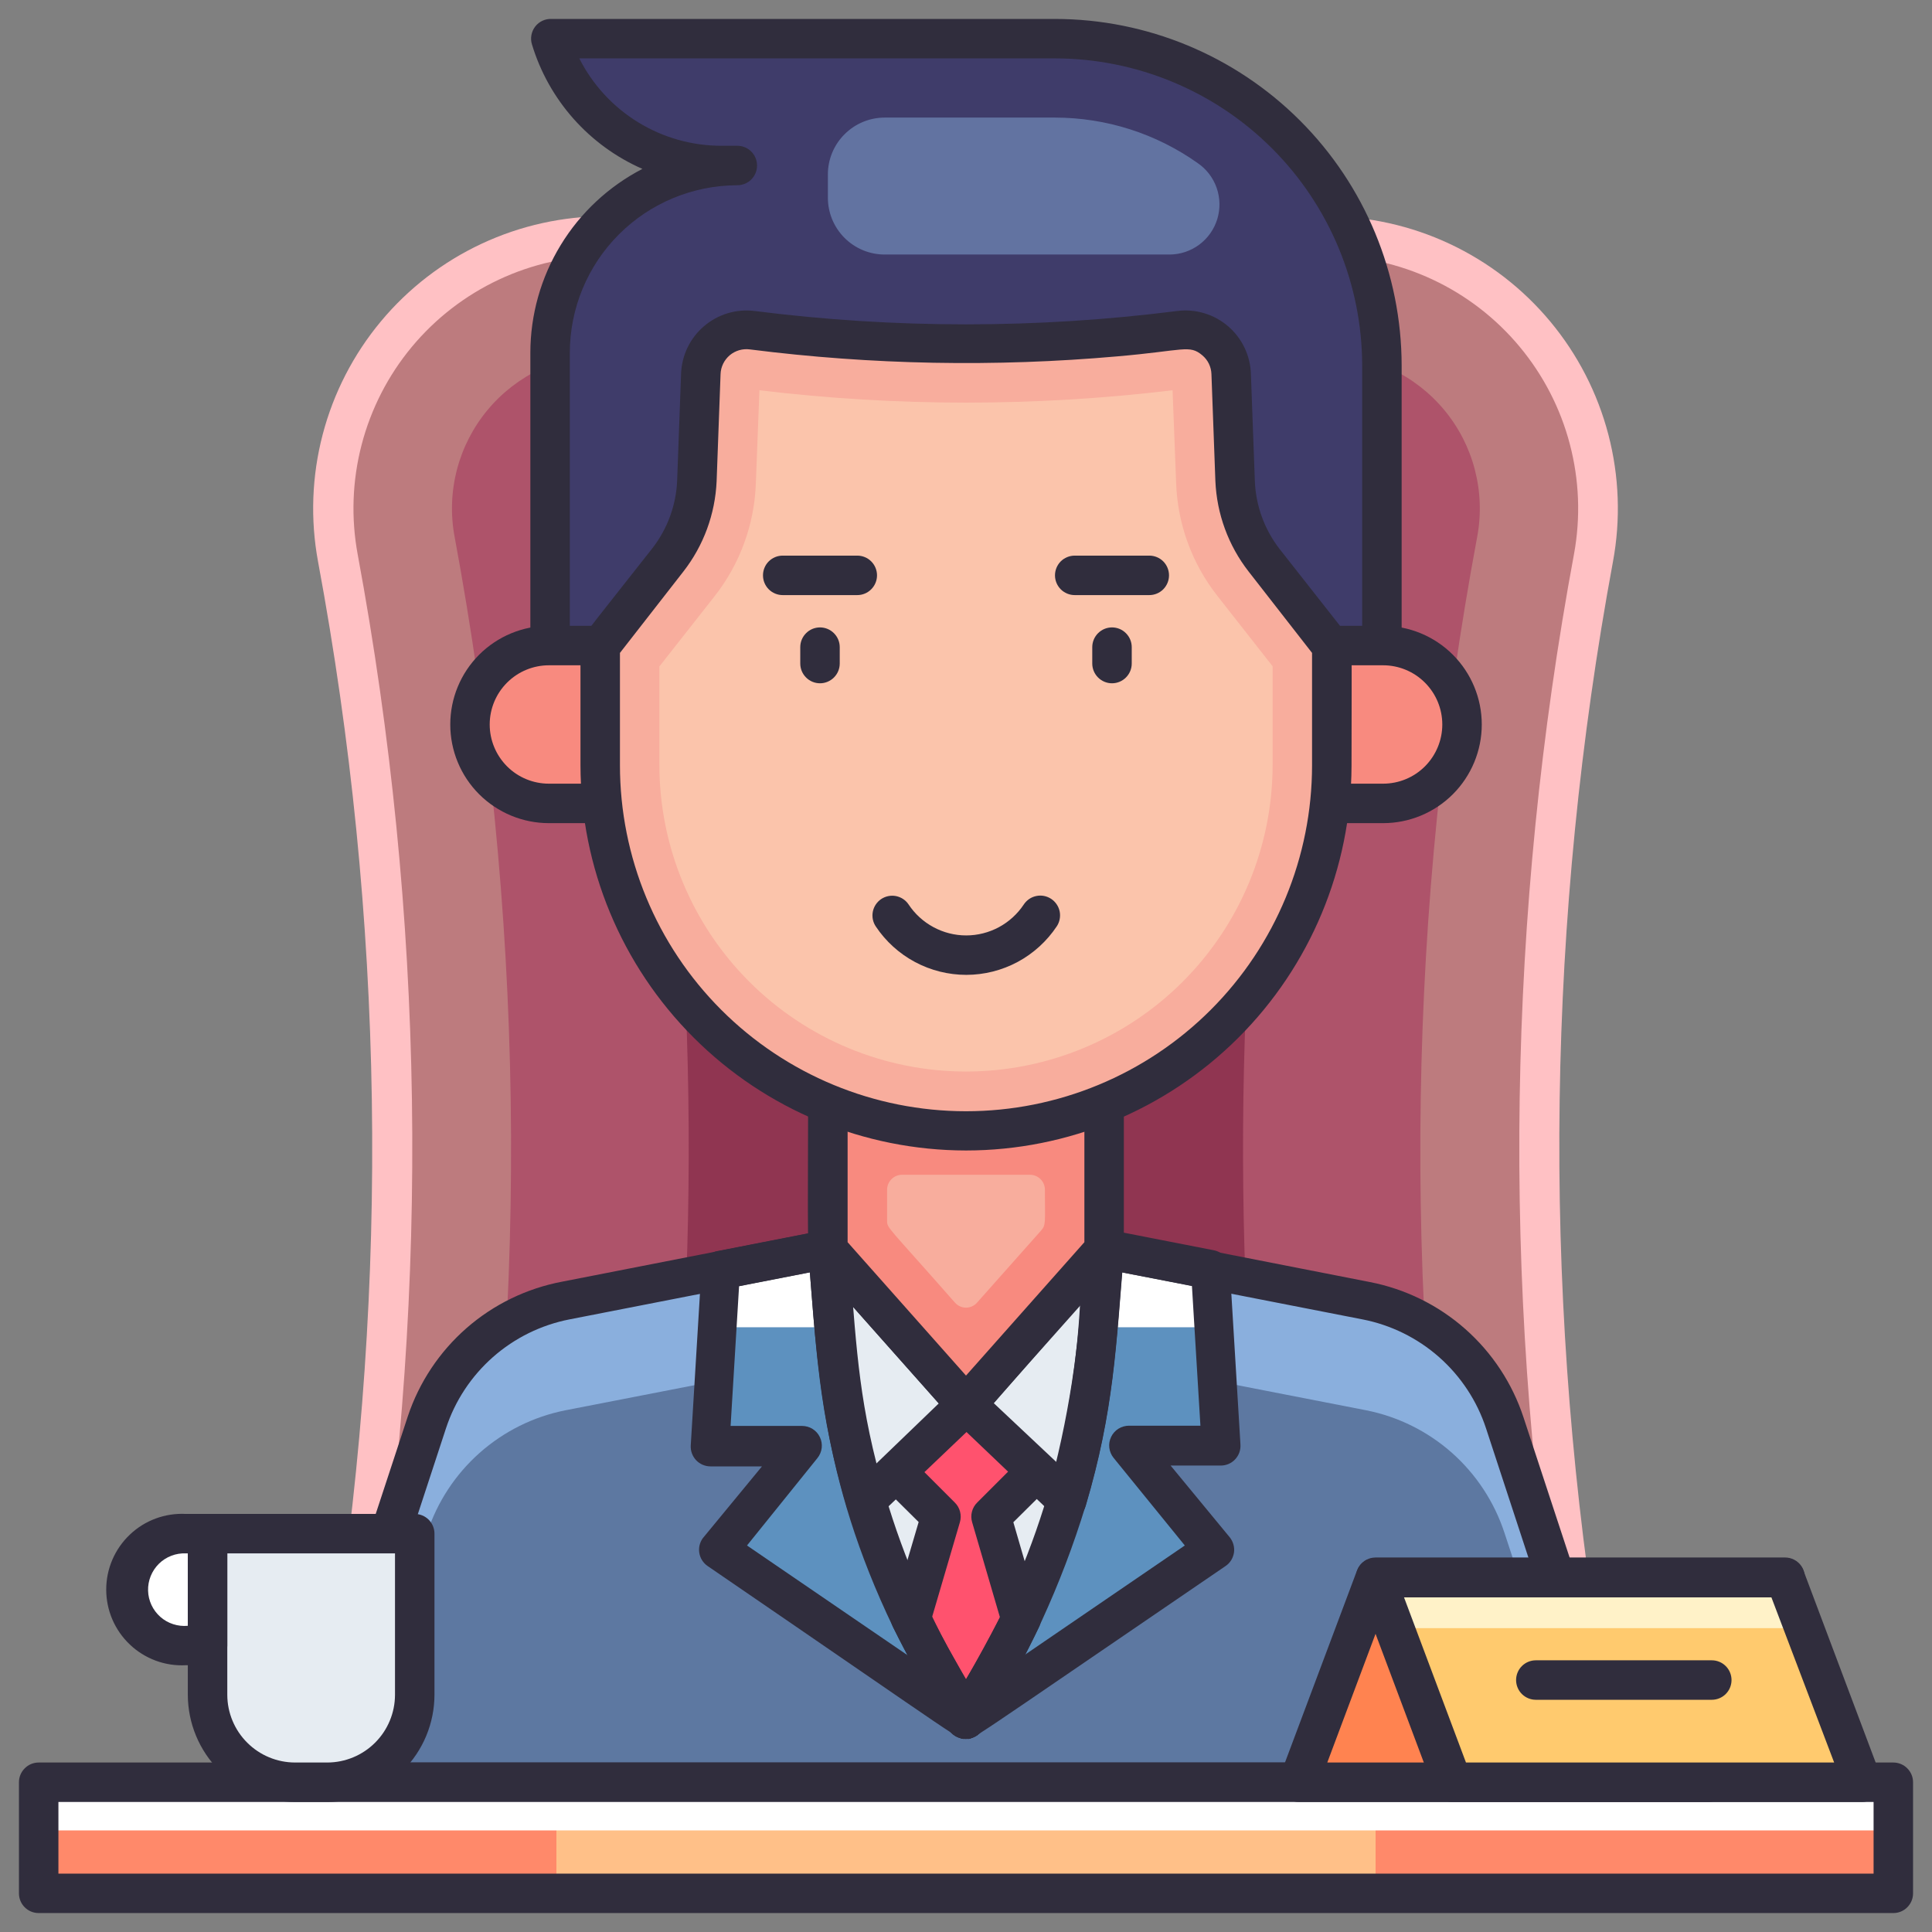 <svg width="51" height="51" viewBox="0 0 51 51" fill="none" xmlns="http://www.w3.org/2000/svg">
<rect x="0" y="0" width="51" height="51" fill="#808080" stroke="none"/>
<g clip-path="url(#clip0_758_6516)">
<path d="M34.995 6.23H16C14.944 6.23 13.902 6.463 12.947 6.912C11.991 7.36 11.146 8.014 10.471 8.825C9.796 9.637 9.308 10.587 9.041 11.608C8.774 12.629 8.735 13.697 8.927 14.735C10.675 24.18 10.819 33.851 9.354 43.344L8.781 47.047H42.198L41.646 43.344C40.183 33.851 40.333 24.178 42.089 14.735C42.282 13.695 42.243 12.625 41.975 11.602C41.708 10.579 41.218 9.627 40.54 8.815C39.863 8.003 39.015 7.35 38.056 6.903C37.098 6.456 36.052 6.226 34.995 6.23Z" fill="#BD7B7E"/>
<path d="M12.443 43.922C13.976 34.05 13.826 23.989 12 14.167C11.89 13.58 11.912 12.976 12.062 12.398C12.213 11.819 12.489 11.281 12.871 10.822C13.252 10.363 13.731 9.993 14.272 9.739C14.812 9.486 15.403 9.354 16 9.354H34.995C35.592 9.354 36.182 9.486 36.723 9.739C37.264 9.993 37.742 10.363 38.124 10.822C38.506 11.281 38.782 11.819 38.932 12.398C39.083 12.976 39.104 13.58 38.995 14.167C37.166 23.955 37.006 33.982 38.521 43.823C38.562 43.98 40.557 43.922 12.443 43.922Z" fill="#AE536A"/>
<path d="M17.75 39.235C18.562 30.831 18.224 22.355 16.745 14.042H34.25C32.772 22.355 32.432 30.83 33.24 39.235H17.75Z" fill="#903551"/>
<path d="M42.198 47.567H8.797C8.721 47.568 8.647 47.553 8.578 47.522C8.509 47.491 8.448 47.445 8.398 47.388C8.348 47.331 8.312 47.264 8.291 47.192C8.27 47.119 8.265 47.043 8.276 46.968L8.833 43.265C10.29 33.829 10.142 24.215 8.396 14.828C8.189 13.713 8.231 12.566 8.518 11.47C8.805 10.373 9.33 9.353 10.056 8.482C10.782 7.611 11.691 6.911 12.718 6.432C13.746 5.952 14.866 5.705 16 5.708H34.995C36.127 5.708 37.245 5.957 38.27 6.438C39.295 6.919 40.201 7.619 40.925 8.49C41.649 9.36 42.172 10.379 42.458 11.475C42.743 12.57 42.785 13.715 42.578 14.828C40.84 24.216 40.701 33.831 42.167 43.265L42.688 46.968C42.699 47.041 42.694 47.114 42.675 47.184C42.656 47.255 42.622 47.32 42.576 47.377C42.53 47.433 42.472 47.479 42.407 47.512C42.342 47.545 42.271 47.564 42.198 47.567ZM9.385 46.526H41.589L41.109 43.401C39.636 33.849 39.786 24.116 41.552 14.614C41.727 13.653 41.688 12.666 41.439 11.722C41.191 10.777 40.737 9.899 40.112 9.149C39.487 8.399 38.704 7.795 37.82 7.381C36.936 6.966 35.971 6.751 34.995 6.75H16C15.021 6.75 14.054 6.966 13.167 7.382C12.281 7.798 11.497 8.404 10.871 9.157C10.245 9.91 9.793 10.792 9.546 11.74C9.299 12.687 9.264 13.678 9.443 14.64C11.206 24.143 11.352 33.875 9.875 43.427L9.385 46.526Z" fill="#FFC1C4"/>
<path d="M21.854 32.969L19.036 33.516L18.755 38.167L21.193 38.156L18.958 40.906L25.495 45.38L21.854 32.969Z" fill="#5D78A1"/>
<path d="M29.141 32.969L31.958 33.516L32.24 38.167L29.802 38.156L32.036 40.906L25.495 45.38L29.141 32.969Z" fill="#5D78A1"/>
<path d="M42.839 47.047H8.161L11.286 37.547C11.552 36.733 12.03 36.005 12.671 35.437C13.312 34.87 14.092 34.483 14.932 34.318L21.854 32.964H29.146L36.068 34.318C36.908 34.483 37.688 34.87 38.329 35.437C38.97 36.005 39.448 36.733 39.714 37.547L42.839 47.047Z" fill="#8AAFDD"/>
<path d="M41.88 47.047H9.12L11.276 40.463C11.542 39.649 12.02 38.921 12.661 38.352C13.302 37.784 14.082 37.396 14.922 37.229L21.854 35.88H29.146L36.068 37.229C36.908 37.396 37.688 37.784 38.329 38.352C38.969 38.921 39.447 39.649 39.714 40.463L41.88 47.047Z" fill="#5D78A1"/>
<path d="M21.854 32.969L19.036 33.516L18.755 38.167L21.193 38.156L18.958 40.906L25.495 45.38L21.854 32.969Z" fill="#5D91BF"/>
<path d="M22.458 35.036L21.854 32.969L19.036 33.516L18.943 35.036H22.458Z" fill="white"/>
<path d="M25.5 45.901C25.26 45.901 25.786 46.204 18.672 41.334C18.616 41.294 18.568 41.243 18.532 41.185C18.496 41.127 18.471 41.062 18.46 40.994C18.449 40.926 18.451 40.857 18.467 40.79C18.483 40.723 18.512 40.66 18.552 40.605L20.114 38.709H18.755C18.684 38.709 18.614 38.694 18.548 38.666C18.483 38.638 18.424 38.597 18.375 38.545C18.327 38.494 18.289 38.432 18.265 38.366C18.24 38.299 18.23 38.228 18.234 38.157L18.516 33.506C18.523 33.391 18.567 33.282 18.642 33.195C18.718 33.109 18.82 33.049 18.932 33.026L21.755 32.474C21.883 32.45 22.014 32.473 22.125 32.541C22.236 32.608 22.318 32.715 22.354 32.839L26 45.256C26.019 45.332 26.02 45.411 26.004 45.488C25.988 45.565 25.954 45.637 25.906 45.7C25.858 45.762 25.797 45.812 25.726 45.847C25.656 45.882 25.578 45.901 25.5 45.901ZM19.719 40.797L24.588 44.125L21.463 33.568L19.51 33.948L19.286 37.641H21.172C21.27 37.641 21.367 37.668 21.451 37.721C21.534 37.773 21.601 37.848 21.643 37.937C21.686 38.026 21.702 38.125 21.691 38.223C21.679 38.321 21.64 38.413 21.578 38.49L19.719 40.797Z" fill="#302D3D"/>
<path d="M29.141 32.969L31.958 33.516L32.24 38.167L29.802 38.156L32.036 40.906L25.495 45.38L29.141 32.969Z" fill="#5D91BF"/>
<path d="M32.052 35.036L31.958 33.516L29.141 32.969L28.531 35.036H32.052Z" fill="white"/>
<path d="M25.5 45.901C25.417 45.904 25.335 45.888 25.26 45.853C25.185 45.818 25.119 45.766 25.069 45.701C25.018 45.636 24.983 45.56 24.968 45.478C24.952 45.397 24.956 45.313 24.979 45.234L28.625 32.818C28.662 32.693 28.743 32.587 28.854 32.519C28.965 32.452 29.097 32.428 29.224 32.453L32.047 33.005C32.16 33.028 32.261 33.087 32.337 33.174C32.412 33.26 32.457 33.37 32.464 33.484L32.745 38.135C32.749 38.206 32.739 38.277 32.715 38.344C32.69 38.411 32.653 38.472 32.604 38.524C32.555 38.576 32.496 38.617 32.431 38.645C32.365 38.673 32.295 38.687 32.224 38.687H30.901L32.464 40.583C32.508 40.639 32.541 40.703 32.56 40.772C32.579 40.841 32.584 40.914 32.574 40.984C32.563 41.055 32.538 41.123 32.501 41.184C32.463 41.245 32.413 41.298 32.354 41.338C25.198 46.218 25.729 45.901 25.5 45.901ZM29.511 33.568L26.406 44.125L31.276 40.797L29.396 38.484C29.334 38.408 29.295 38.315 29.283 38.217C29.271 38.119 29.288 38.02 29.331 37.931C29.373 37.842 29.44 37.767 29.523 37.715C29.607 37.663 29.704 37.635 29.802 37.635H31.688L31.464 33.943L29.511 33.568Z" fill="#302D3D"/>
<path d="M42.839 47.568H8.161C8.077 47.572 7.993 47.556 7.916 47.52C7.84 47.485 7.773 47.431 7.722 47.364C7.67 47.297 7.636 47.218 7.622 47.135C7.608 47.051 7.614 46.966 7.641 46.886L10.766 37.386C11.067 36.485 11.602 35.682 12.317 35.057C13.032 34.433 13.901 34.011 14.833 33.834L21.755 32.479C21.828 32.479 21.333 32.479 29.146 32.479C29.224 32.479 28.781 32.396 36.167 33.844C37.099 34.026 37.967 34.453 38.679 35.082C39.391 35.711 39.923 36.519 40.219 37.422L43.344 46.922C43.363 46.999 43.364 47.079 43.347 47.156C43.331 47.233 43.297 47.306 43.248 47.368C43.2 47.43 43.138 47.481 43.066 47.515C42.995 47.55 42.917 47.568 42.839 47.568ZM8.88 46.526H42.12L39.229 37.709C38.991 36.981 38.562 36.331 37.988 35.824C37.414 35.318 36.715 34.974 35.964 34.828L29.094 33.485H21.906L15.036 34.828C14.285 34.974 13.586 35.318 13.012 35.824C12.438 36.331 12.009 36.981 11.771 37.709L8.88 46.526Z" fill="#302D3D"/>
<path d="M29.146 32.964C28.943 35.474 28.886 37.13 28.156 39.605C27.531 41.639 26.638 43.582 25.5 45.38C24.367 43.579 23.474 41.637 22.844 39.605C22.12 37.151 22.068 35.578 21.854 32.964H29.146Z" fill="#E6ECF2"/>
<path d="M26.162 40.031L26.953 42.734C26.542 43.557 26.261 44.041 25.5 45.38C24.729 44.015 24.458 43.552 24.052 42.729L24.844 40.026L22.948 38.14L25.5 35.583L28.057 38.14L26.162 40.031Z" fill="#FF526E"/>
<path d="M25.042 45.636C24.25 44.235 24 43.808 23.578 42.959C23.464 42.714 23.479 42.823 24.25 40.178L22.578 38.521C22.481 38.424 22.427 38.292 22.427 38.154C22.427 38.017 22.481 37.885 22.578 37.787L25.136 35.23C25.233 35.133 25.365 35.078 25.503 35.078C25.64 35.078 25.772 35.133 25.87 35.23L28.427 37.787C28.524 37.885 28.579 38.017 28.579 38.154C28.579 38.292 28.524 38.424 28.427 38.521L26.75 40.183C27.5 42.787 27.537 42.719 27.422 42.964C27.011 43.818 26.688 44.349 25.948 45.641C25.902 45.721 25.836 45.787 25.756 45.833C25.676 45.879 25.585 45.903 25.493 45.903C25.401 45.902 25.311 45.877 25.232 45.83C25.152 45.783 25.087 45.716 25.042 45.636ZM24.604 42.688C24.917 43.323 25.125 43.662 25.5 44.334C25.86 43.703 26.083 43.292 26.396 42.693L25.662 40.183C25.635 40.092 25.633 39.995 25.657 39.903C25.681 39.812 25.729 39.728 25.797 39.662L27.323 38.136L25.5 36.323L23.682 38.141L25.203 39.662C25.271 39.728 25.32 39.812 25.343 39.903C25.367 39.995 25.366 40.092 25.339 40.183L24.604 42.688Z" fill="#302D3D"/>
<path d="M25.5 37.073C22.667 39.797 22.896 39.605 22.844 39.605C22.12 37.151 22.068 35.578 21.854 32.964L25.5 37.073Z" fill="#E6ECF2"/>
<path d="M29.146 32.964C28.943 35.474 28.885 37.13 28.156 39.605L25.5 37.073L29.146 32.964Z" fill="#E6ECF2"/>
<path d="M49.979 47.047H1.021V49.979H49.979V47.047Z" fill="#FF896A"/>
<path d="M36.312 47.047H14.688V49.979H36.312V47.047Z" fill="#FFC088"/>
<path d="M49.979 47.047H1.021V48.318H49.979V47.047Z" fill="white"/>
<path d="M25.042 45.635C24.25 44.234 24 43.807 23.578 42.958C21.672 38.995 21.578 36.015 21.333 33.01C21.327 32.938 21.335 32.865 21.359 32.796C21.382 32.728 21.419 32.665 21.468 32.611C21.517 32.558 21.577 32.515 21.643 32.486C21.71 32.457 21.782 32.442 21.854 32.442H29.146C29.218 32.442 29.29 32.457 29.357 32.486C29.423 32.515 29.483 32.558 29.532 32.611C29.581 32.665 29.618 32.728 29.641 32.796C29.665 32.865 29.673 32.938 29.667 33.01C29.458 35.531 29.401 37.234 28.656 39.75C28.021 41.826 27.11 43.807 25.948 45.64C25.902 45.72 25.836 45.786 25.756 45.832C25.676 45.878 25.585 45.902 25.493 45.902C25.401 45.901 25.311 45.876 25.232 45.829C25.152 45.783 25.087 45.715 25.042 45.635ZM22.438 33.484C22.62 35.672 22.677 37.13 23.365 39.458C23.867 41.165 24.584 42.802 25.5 44.328C26.425 42.804 27.15 41.167 27.656 39.458C28.197 37.51 28.508 35.505 28.583 33.484H22.438Z" fill="#302D3D"/>
<path d="M22.344 39.75C21.604 37.245 21.547 35.635 21.333 33.01C21.324 32.902 21.35 32.793 21.406 32.7C21.462 32.606 21.546 32.533 21.646 32.49C21.746 32.447 21.857 32.436 21.964 32.459C22.07 32.483 22.167 32.539 22.239 32.62L25.885 36.724C25.979 36.821 26.032 36.951 26.032 37.086C26.032 37.221 25.979 37.351 25.885 37.448L23.229 39.979C23.165 40.047 23.084 40.097 22.994 40.123C22.904 40.149 22.809 40.151 22.718 40.127C22.628 40.104 22.545 40.056 22.479 39.99C22.413 39.924 22.366 39.841 22.344 39.75ZM22.5 34.479C22.573 35.885 22.781 37.28 23.12 38.646L24.781 37.047L22.5 34.479Z" fill="#302D3D"/>
<path d="M27.797 39.979L25.141 37.447C25.043 37.354 24.986 37.226 24.981 37.091C24.976 36.956 25.024 36.824 25.114 36.724L28.76 32.619C28.833 32.536 28.93 32.478 29.037 32.453C29.145 32.429 29.257 32.439 29.358 32.483C29.46 32.526 29.545 32.6 29.601 32.695C29.657 32.79 29.682 32.9 29.672 33.01C29.463 35.531 29.406 37.234 28.661 39.75C28.637 39.836 28.59 39.915 28.525 39.978C28.461 40.041 28.381 40.087 28.294 40.11C28.207 40.133 28.115 40.133 28.028 40.11C27.941 40.087 27.861 40.042 27.797 39.979ZM26.234 37.041L27.896 38.604C28.227 37.236 28.433 35.842 28.51 34.437L26.234 37.041Z" fill="#302D3D"/>
<path d="M49.979 50.5H1.021C0.883 50.5 0.75 50.446 0.653 50.348C0.555 50.25 0.5 50.118 0.5 49.98V47.047C0.5 46.909 0.555 46.777 0.653 46.679C0.75 46.581 0.883 46.526 1.021 46.526H49.979C50.117 46.526 50.25 46.581 50.347 46.679C50.445 46.777 50.5 46.909 50.5 47.047V49.98C50.5 50.118 50.445 50.25 50.347 50.348C50.25 50.446 50.117 50.5 49.979 50.5ZM1.542 49.459H49.458V47.568H1.542V49.459Z" fill="#302D3D"/>
<path d="M5.479 40.484H10.948V44.74C10.948 45.353 10.704 45.941 10.271 46.375C9.837 46.808 9.249 47.052 8.636 47.052H7.792C7.178 47.052 6.59 46.808 6.157 46.375C5.723 45.941 5.479 45.353 5.479 44.74V40.484Z" fill="#E6ECF2"/>
<path d="M4.906 43.437H5.479V40.484H4.906C4.705 40.472 4.503 40.501 4.314 40.57C4.124 40.639 3.951 40.746 3.804 40.884C3.657 41.022 3.54 41.189 3.461 41.374C3.381 41.559 3.339 41.759 3.339 41.961C3.339 42.162 3.381 42.362 3.461 42.547C3.54 42.732 3.657 42.899 3.804 43.037C3.951 43.175 4.124 43.282 4.314 43.351C4.503 43.42 4.705 43.449 4.906 43.437Z" fill="white"/>
<path d="M5.479 43.958H4.906C4.635 43.972 4.364 43.931 4.11 43.837C3.856 43.742 3.623 43.598 3.427 43.411C3.23 43.224 3.073 42.999 2.966 42.75C2.859 42.501 2.804 42.232 2.804 41.961C2.804 41.69 2.859 41.421 2.966 41.172C3.073 40.923 3.23 40.698 3.427 40.511C3.623 40.324 3.856 40.179 4.11 40.085C4.364 39.991 4.635 39.95 4.906 39.964H5.479C5.617 39.964 5.75 40.018 5.847 40.116C5.945 40.214 6 40.346 6 40.484V43.438C6 43.576 5.945 43.708 5.847 43.806C5.75 43.904 5.617 43.958 5.479 43.958ZM4.906 41.005C4.775 41 4.644 41.021 4.521 41.069C4.399 41.116 4.287 41.188 4.194 41.28C4.1 41.373 4.027 41.483 3.978 41.605C3.929 41.727 3.905 41.858 3.909 41.989C3.912 42.12 3.943 42.249 3.998 42.368C4.054 42.487 4.134 42.594 4.232 42.681C4.33 42.768 4.446 42.834 4.571 42.874C4.696 42.915 4.828 42.929 4.958 42.917V41.005H4.906Z" fill="#302D3D"/>
<path d="M8.641 47.568H7.792C7.041 47.568 6.321 47.27 5.79 46.74C5.259 46.21 4.96 45.49 4.958 44.74V40.485C4.958 40.347 5.013 40.214 5.111 40.116C5.208 40.019 5.341 39.964 5.479 39.964H10.948C11.086 39.964 11.218 40.019 11.316 40.116C11.414 40.214 11.469 40.347 11.469 40.485V44.74C11.467 45.49 11.169 46.208 10.639 46.738C10.109 47.268 9.39 47.567 8.641 47.568ZM6 41.005V44.74C6.001 45.214 6.191 45.669 6.527 46.003C6.862 46.338 7.317 46.526 7.792 46.526H8.641C9.114 46.525 9.568 46.336 9.902 46.002C10.237 45.667 10.426 45.213 10.427 44.74V41.005H6Z" fill="#302D3D"/>
<path d="M36.312 41.645H47.12L45.094 47.047H34.286L36.312 41.645Z" fill="#FF8350"/>
<path d="M45.094 47.567H34.287C34.201 47.568 34.117 47.548 34.041 47.509C33.965 47.469 33.9 47.412 33.851 47.341C33.803 47.271 33.773 47.189 33.763 47.104C33.754 47.019 33.765 46.933 33.797 46.854L35.823 41.453C35.86 41.353 35.927 41.267 36.015 41.207C36.102 41.146 36.206 41.114 36.313 41.114H47.12C47.204 41.114 47.287 41.134 47.362 41.173C47.437 41.212 47.501 41.268 47.549 41.337C47.597 41.407 47.628 41.486 47.638 41.57C47.649 41.654 47.639 41.739 47.609 41.817L45.583 47.229C45.546 47.328 45.479 47.414 45.392 47.475C45.304 47.535 45.2 47.568 45.094 47.567ZM35.037 46.526H44.734L46.37 42.166H36.672L35.037 46.526Z" fill="#302D3D"/>
<path d="M47.12 41.645H36.312L38.339 47.047H49.146L47.12 41.645Z" fill="#FFCA6E"/>
<path d="M47.62 42.979L47.12 41.645H36.312L36.812 42.979H47.62Z" fill="#FFF2C8"/>
<path d="M49.146 47.568H38.339C38.232 47.568 38.128 47.536 38.041 47.475C37.953 47.415 37.886 47.329 37.849 47.229L35.823 41.828C35.794 41.749 35.784 41.664 35.794 41.581C35.805 41.497 35.835 41.417 35.883 41.348C35.932 41.279 35.996 41.223 36.071 41.184C36.145 41.145 36.228 41.125 36.313 41.125H47.12C47.226 41.125 47.33 41.157 47.418 41.217C47.505 41.278 47.572 41.364 47.609 41.464L49.636 46.854C49.667 46.934 49.679 47.02 49.669 47.105C49.66 47.19 49.63 47.271 49.581 47.342C49.533 47.412 49.468 47.47 49.392 47.509C49.316 47.548 49.231 47.569 49.146 47.568ZM38.698 46.526H48.417L46.761 42.167H37.063L38.698 46.526Z" fill="#302D3D"/>
<path d="M45.187 44.87H40.542C40.404 44.87 40.271 44.815 40.173 44.717C40.076 44.62 40.021 44.487 40.021 44.349C40.021 44.211 40.076 44.078 40.173 43.981C40.271 43.883 40.404 43.828 40.542 43.828H45.187C45.326 43.828 45.458 43.883 45.556 43.981C45.653 44.078 45.708 44.211 45.708 44.349C45.708 44.487 45.653 44.62 45.556 44.717C45.458 44.815 45.326 44.87 45.187 44.87Z" fill="#302D3D"/>
<path d="M29.146 32.964V27.698H21.854V32.964L25.5 37.073L29.146 32.964Z" fill="#F88A7F"/>
<path d="M23.417 32.224V31.401C23.418 31.298 23.46 31.2 23.533 31.127C23.606 31.054 23.704 31.012 23.807 31.011H27.193C27.296 31.012 27.395 31.054 27.468 31.127C27.541 31.2 27.582 31.298 27.583 31.401C27.583 32.255 27.615 32.334 27.485 32.48L25.792 34.386C25.756 34.428 25.711 34.461 25.66 34.484C25.61 34.507 25.555 34.519 25.5 34.519C25.445 34.519 25.39 34.507 25.34 34.484C25.289 34.461 25.245 34.428 25.208 34.386C23.417 32.349 23.417 32.427 23.417 32.224Z" fill="#F8AD9D"/>
<path d="M25.109 37.416L21.463 33.307C21.281 33.104 21.333 33.364 21.333 27.698C21.333 27.559 21.388 27.427 21.486 27.329C21.584 27.232 21.716 27.177 21.854 27.177H29.146C29.284 27.177 29.416 27.232 29.514 27.329C29.612 27.427 29.667 27.559 29.667 27.698V32.963C29.667 33.245 29.833 32.963 25.891 37.416C25.842 37.472 25.782 37.516 25.714 37.547C25.647 37.577 25.574 37.593 25.5 37.593C25.426 37.593 25.353 37.577 25.286 37.547C25.218 37.516 25.158 37.472 25.109 37.416ZM22.375 32.791L25.5 36.312L28.625 32.791V28.218H22.375V32.791Z" fill="#302D3D"/>
<path d="M14.521 1.021C14.82 1.99 15.422 2.838 16.238 3.441C17.055 4.044 18.043 4.369 19.057 4.369H19.463C18.153 4.369 16.895 4.89 15.968 5.817C15.041 6.744 14.521 8.001 14.521 9.312V17.057H36.479V9.651C36.479 7.362 35.57 5.167 33.951 3.548C32.333 1.93 30.138 1.021 27.849 1.021H14.521Z" fill="#3F3C6A"/>
<path d="M30.875 6.719C31.157 6.718 31.43 6.626 31.656 6.459C31.882 6.291 32.049 6.056 32.132 5.787C32.215 5.518 32.21 5.229 32.118 4.963C32.026 4.697 31.852 4.468 31.62 4.308C30.518 3.525 29.2 3.105 27.849 3.104H23.354C22.956 3.104 22.575 3.263 22.294 3.544C22.012 3.825 21.854 4.207 21.854 4.604V5.219C21.854 5.416 21.893 5.611 21.968 5.793C22.044 5.975 22.154 6.14 22.294 6.28C22.575 6.561 22.956 6.719 23.354 6.719H30.875Z" fill="#6273A1"/>
<path d="M36.479 17.578H14.521C14.383 17.578 14.25 17.523 14.152 17.425C14.055 17.327 14 17.195 14 17.057V9.312C14.001 8.31 14.278 7.327 14.8 6.471C15.321 5.615 16.068 4.919 16.958 4.458C16.263 4.154 15.643 3.702 15.139 3.135C14.636 2.567 14.261 1.898 14.042 1.171C14.017 1.092 14.013 1.007 14.028 0.926C14.043 0.844 14.077 0.767 14.128 0.701C14.179 0.635 14.245 0.582 14.321 0.547C14.396 0.512 14.479 0.496 14.562 0.5H27.849C30.275 0.502 32.601 1.467 34.317 3.183C36.032 4.898 36.997 7.224 37 9.651V17.057C37 17.195 36.945 17.327 36.847 17.425C36.75 17.523 36.617 17.578 36.479 17.578ZM15.042 16.536H35.958V9.651C35.956 7.501 35.1 5.44 33.58 3.919C32.06 2.399 29.999 1.544 27.849 1.541H15.292C15.643 2.237 16.182 2.822 16.847 3.229C17.512 3.637 18.277 3.851 19.057 3.848H19.463C19.602 3.848 19.734 3.903 19.832 4.001C19.93 4.099 19.984 4.231 19.984 4.369C19.984 4.507 19.93 4.64 19.832 4.738C19.734 4.835 19.602 4.89 19.463 4.89C18.291 4.892 17.167 5.358 16.338 6.187C15.509 7.016 15.043 8.14 15.042 9.312V16.536Z" fill="#302D3D"/>
<path d="M36.51 21.209H14.49C13.937 21.209 13.407 20.989 13.016 20.599C12.626 20.208 12.406 19.678 12.406 19.125C12.406 18.573 12.626 18.043 13.016 17.652C13.407 17.262 13.937 17.042 14.49 17.042H36.51C37.063 17.042 37.593 17.262 37.984 17.652C38.374 18.043 38.594 18.573 38.594 19.125C38.594 19.678 38.374 20.208 37.984 20.599C37.593 20.989 37.063 21.209 36.51 21.209Z" fill="#F88A7F"/>
<path d="M36.511 21.729H14.49C13.799 21.729 13.137 21.454 12.648 20.966C12.16 20.478 11.886 19.815 11.886 19.125C11.886 18.434 12.16 17.772 12.648 17.283C13.137 16.795 13.799 16.52 14.49 16.52H36.511C37.201 16.52 37.864 16.795 38.352 17.283C38.84 17.772 39.115 18.434 39.115 19.125C39.115 19.815 38.84 20.478 38.352 20.966C37.864 21.454 37.201 21.729 36.511 21.729ZM14.49 17.562C14.075 17.562 13.678 17.727 13.385 18.02C13.092 18.313 12.927 18.71 12.927 19.125C12.927 19.539 13.092 19.936 13.385 20.23C13.678 20.523 14.075 20.687 14.49 20.687H36.511C36.925 20.687 37.322 20.523 37.615 20.23C37.908 19.936 38.073 19.539 38.073 19.125C38.073 18.71 37.908 18.313 37.615 18.02C37.322 17.727 36.925 17.562 36.511 17.562H14.49Z" fill="#302D3D"/>
<path d="M35.156 17.057V20.182C35.156 22.743 34.139 25.2 32.328 27.01C30.517 28.821 28.061 29.839 25.5 29.839C22.939 29.839 20.483 28.821 18.672 27.01C16.861 25.2 15.844 22.743 15.844 20.182V17.057L17.63 14.781C18.099 14.185 18.367 13.456 18.396 12.698L18.5 9.87C18.512 9.557 18.645 9.261 18.87 9.044C19.095 8.826 19.395 8.704 19.708 8.703C23.503 9.192 27.346 9.192 31.141 8.703C31.308 8.683 31.479 8.698 31.64 8.747C31.802 8.796 31.951 8.878 32.079 8.989C32.207 9.099 32.311 9.235 32.383 9.387C32.456 9.54 32.495 9.706 32.5 9.875L32.604 12.703C32.633 13.461 32.901 14.19 33.37 14.787L35.156 17.057Z" fill="#F8AD9D"/>
<path d="M25.5 28.286C23.355 28.285 21.298 27.432 19.78 25.916C18.263 24.399 17.409 22.343 17.406 20.198V17.593L18.859 15.745C19.535 14.887 19.918 13.836 19.953 12.745L20.047 10.302C23.669 10.737 27.331 10.737 30.953 10.302L31.047 12.745C31.083 13.83 31.464 14.875 32.135 15.729L33.594 17.588V20.192C33.592 22.339 32.739 24.396 31.222 25.914C29.704 27.432 27.646 28.285 25.5 28.286Z" fill="#FBC4AB"/>
<path d="M29.354 18.037C29.216 18.037 29.084 17.982 28.986 17.884C28.888 17.786 28.833 17.654 28.833 17.516V17.083C28.833 16.945 28.888 16.813 28.986 16.715C29.084 16.617 29.216 16.562 29.354 16.562C29.492 16.562 29.625 16.617 29.722 16.715C29.82 16.813 29.875 16.945 29.875 17.083V17.516C29.875 17.654 29.82 17.786 29.722 17.884C29.625 17.982 29.492 18.037 29.354 18.037Z" fill="#302D3D"/>
<path d="M30.338 15.709H28.37C28.232 15.709 28.099 15.654 28.001 15.556C27.904 15.458 27.849 15.326 27.849 15.188C27.849 15.05 27.904 14.917 28.001 14.819C28.099 14.722 28.232 14.667 28.37 14.667H30.338C30.477 14.667 30.609 14.722 30.707 14.819C30.804 14.917 30.859 15.05 30.859 15.188C30.859 15.326 30.804 15.458 30.707 15.556C30.609 15.654 30.477 15.709 30.338 15.709Z" fill="#302D3D"/>
<path d="M21.646 18.037C21.508 18.037 21.375 17.982 21.278 17.884C21.18 17.786 21.125 17.654 21.125 17.516V17.083C21.125 16.945 21.18 16.813 21.278 16.715C21.375 16.617 21.508 16.562 21.646 16.562C21.784 16.562 21.916 16.617 22.014 16.715C22.112 16.813 22.167 16.945 22.167 17.083V17.516C22.167 17.654 22.112 17.786 22.014 17.884C21.916 17.982 21.784 18.037 21.646 18.037Z" fill="#302D3D"/>
<path d="M22.63 15.709H20.662C20.523 15.709 20.391 15.654 20.293 15.556C20.195 15.458 20.141 15.326 20.141 15.188C20.141 15.05 20.195 14.917 20.293 14.819C20.391 14.722 20.523 14.667 20.662 14.667H22.63C22.768 14.667 22.901 14.722 22.998 14.819C23.096 14.917 23.151 15.05 23.151 15.188C23.151 15.326 23.096 15.458 22.998 15.556C22.901 15.654 22.768 15.709 22.63 15.709Z" fill="#302D3D"/>
<path d="M23.12 24.458C23.042 24.343 23.014 24.203 23.04 24.067C23.067 23.931 23.146 23.811 23.26 23.734C23.375 23.657 23.516 23.628 23.651 23.654C23.787 23.681 23.907 23.76 23.984 23.875C24.15 24.126 24.376 24.332 24.642 24.475C24.907 24.618 25.204 24.693 25.505 24.693C25.806 24.693 26.103 24.618 26.369 24.475C26.634 24.332 26.86 24.126 27.026 23.875C27.064 23.818 27.113 23.769 27.17 23.73C27.227 23.692 27.291 23.665 27.358 23.652C27.425 23.638 27.494 23.638 27.561 23.651C27.629 23.665 27.693 23.691 27.75 23.729C27.807 23.767 27.856 23.816 27.894 23.873C27.933 23.93 27.959 23.994 27.973 24.061C27.986 24.128 27.986 24.197 27.973 24.264C27.96 24.332 27.934 24.396 27.896 24.453C27.634 24.846 27.279 25.169 26.863 25.393C26.447 25.616 25.982 25.733 25.509 25.734C25.037 25.734 24.571 25.618 24.154 25.395C23.738 25.173 23.382 24.851 23.12 24.458Z" fill="#302D3D"/>
<path d="M25.5 30.37C22.803 30.367 20.216 29.295 18.309 27.388C16.401 25.481 15.327 22.896 15.323 20.198V17.073C15.323 16.828 15.245 16.99 17.224 14.469C17.62 13.957 17.848 13.335 17.875 12.688L17.979 9.86C17.988 9.621 18.047 9.386 18.151 9.171C18.256 8.955 18.404 8.764 18.586 8.609C18.768 8.454 18.98 8.338 19.209 8.269C19.438 8.2 19.679 8.18 19.917 8.209C23.622 8.68 27.373 8.68 31.078 8.209C31.317 8.179 31.56 8.199 31.791 8.269C32.022 8.338 32.235 8.455 32.418 8.612C32.601 8.769 32.749 8.962 32.853 9.18C32.957 9.398 33.014 9.634 33.021 9.875L33.125 12.703C33.151 13.352 33.379 13.976 33.776 14.49L35.562 16.761C35.714 16.953 35.677 16.73 35.677 20.224C35.667 22.918 34.591 25.497 32.684 27.399C30.776 29.3 28.193 30.369 25.5 30.37ZM16.365 17.235V20.198C16.365 22.621 17.327 24.945 19.04 26.658C20.753 28.371 23.077 29.334 25.5 29.334C27.923 29.334 30.247 28.371 31.96 26.658C33.673 24.945 34.635 22.621 34.635 20.198V17.235L32.958 15.084C32.425 14.399 32.12 13.565 32.083 12.698L31.979 9.875C31.976 9.781 31.953 9.688 31.912 9.602C31.871 9.517 31.812 9.442 31.74 9.381C31.396 9.089 31.255 9.256 29.495 9.407C26.265 9.693 23.014 9.632 19.797 9.224C19.702 9.211 19.606 9.218 19.514 9.244C19.422 9.271 19.337 9.316 19.264 9.377C19.191 9.439 19.132 9.515 19.09 9.6C19.048 9.686 19.024 9.78 19.021 9.875L18.917 12.703C18.879 13.569 18.574 14.4 18.042 15.084L16.365 17.235Z" fill="#302D3D"/>
</g>
<defs>
<clipPath id="clip0_758_6516">
<rect width="50" height="50" fill="white" transform="translate(0.5 0.5)"/>
</clipPath>
</defs>
</svg>
